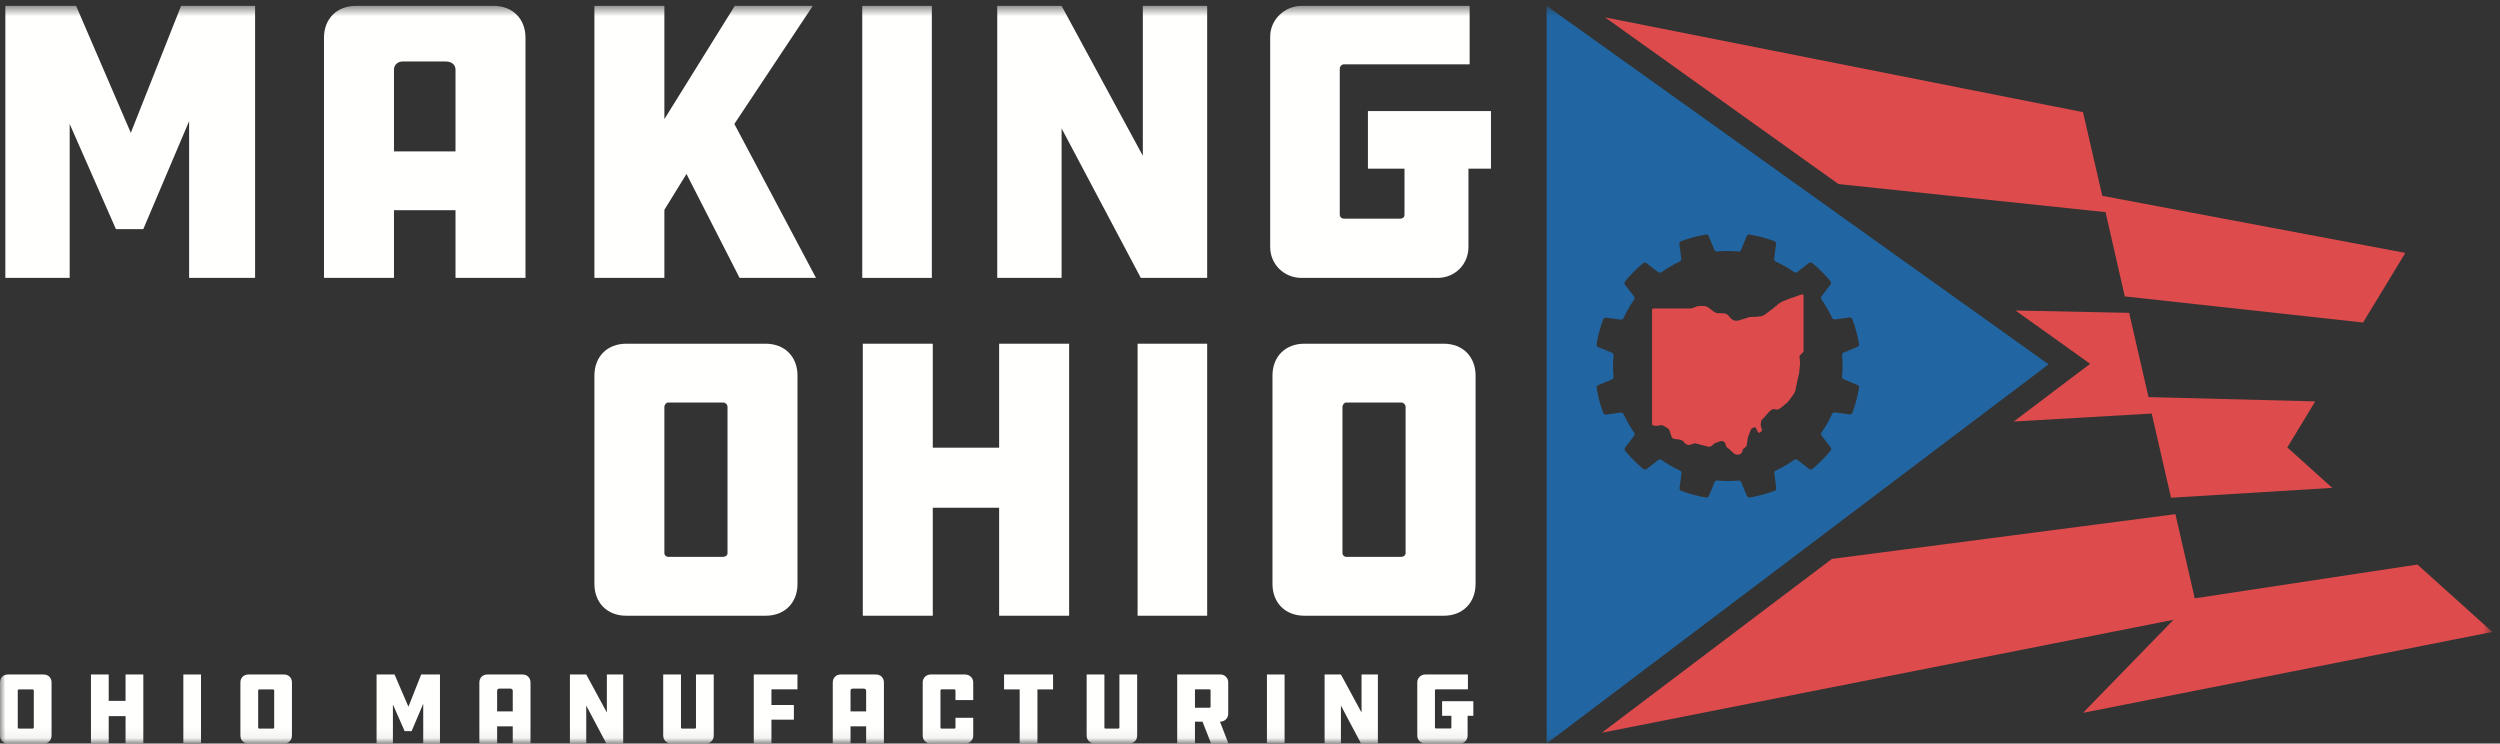 <?xml version="1.0" encoding="UTF-8"?>
<svg width="232px" height="69px" viewBox="0 0 232 69" version="1.1" xmlns="http://www.w3.org/2000/svg" xmlns:xlink="http://www.w3.org/1999/xlink">
    <rect x="0" y="0" width="232" height="69" fill="#333333" stroke="none"/>
    <!-- Generator: Sketch 51.2 (57519) - http://www.bohemiancoding.com/sketch -->
    <title>logo</title>
    <desc>Created with Sketch.</desc>
    <defs>
        <polygon id="path-1" points="0 0.546 231.289 0.546 231.289 68.943 0 68.943"></polygon>
    </defs>
    <g id="Symbols" stroke="none" stroke-width="1" fill="none" fill-rule="evenodd">
        <g id="top-nav" transform="translate(-55, -20)">
            <g id="NAV">
                <g id="logo" transform="translate(55, 20)">
                    <path d="M167.331,32.676 C167.356,32.65 167.37,32.616 167.37,32.58 L167.37,27.455 C167.37,27.361 167.278,27.295 167.19,27.326 L166.052,27.717 C166.024,27.727 165.998,27.736 165.972,27.747 L165.407,27.982 C165.281,28.034 165.163,28.106 165.058,28.194 L164.483,28.675 L164.476,28.68 L163.74,29.218 C163.64,29.292 163.521,29.338 163.397,29.351 L162.956,29.401 C162.938,29.402 162.918,29.403 162.9,29.404 L162.46,29.418 C162.396,29.42 162.331,29.43 162.27,29.45 L161.353,29.735 C161.27,29.76 161.184,29.771 161.099,29.765 C160.903,29.754 160.719,29.662 160.593,29.512 L160.435,29.324 C160.3,29.164 160.103,29.071 159.895,29.069 L159.479,29.065 C159.314,29.063 159.156,29.008 159.025,28.909 L158.557,28.553 C158.423,28.451 158.259,28.396 158.09,28.397 L157.691,28.401 C157.6,28.401 157.507,28.419 157.42,28.453 L157.116,28.572 C157.028,28.606 156.934,28.624 156.839,28.624 L153.447,28.624 C153.372,28.624 153.311,28.685 153.311,28.76 L153.311,39.352 C153.311,39.421 153.363,39.48 153.433,39.487 L153.709,39.517 C153.742,39.521 153.777,39.52 153.81,39.513 L154.109,39.456 C154.193,39.441 154.28,39.456 154.354,39.5 L154.781,39.758 C154.853,39.802 154.907,39.872 154.933,39.953 L155.102,40.488 C155.141,40.617 155.253,40.71 155.386,40.729 L155.88,40.797 C156.042,40.821 156.188,40.908 156.283,41.043 L156.301,41.069 C156.4,41.21 156.559,41.293 156.73,41.294 C156.775,41.294 156.819,41.287 156.862,41.271 L157.148,41.167 C157.219,41.14 157.298,41.136 157.372,41.155 L158.344,41.404 L158.532,41.446 C158.652,41.473 158.779,41.44 158.869,41.356 L159.096,41.15 L159.11,41.144 L159.114,41.141 L159.597,40.954 L159.623,40.948 L159.633,40.944 L159.678,40.935 C159.902,40.883 160.121,41.042 160.141,41.271 C160.151,41.383 160.21,41.485 160.301,41.548 L160.463,41.663 C160.482,41.677 160.5,41.691 160.516,41.709 L160.627,41.822 C160.632,41.829 160.639,41.836 160.646,41.841 L160.926,42.091 C160.997,42.155 161.091,42.189 161.186,42.187 L161.325,42.185 C161.503,42.181 161.655,42.053 161.69,41.877 L161.699,41.824 C161.719,41.727 161.776,41.64 161.859,41.583 L161.94,41.529 C162.027,41.469 162.085,41.376 162.101,41.272 L162.205,40.61 C162.21,40.572 162.221,40.535 162.235,40.5 L162.487,39.862 C162.517,39.787 162.577,39.73 162.653,39.704 L162.791,39.658 C162.842,39.64 162.9,39.656 162.936,39.698 L163.125,40.081 C163.16,40.153 163.25,40.18 163.318,40.137 C163.389,40.093 163.465,40.039 163.481,40.005 C163.513,39.933 163.515,39.85 163.485,39.777 L163.436,39.66 C163.427,39.64 163.423,39.62 163.419,39.6 L163.394,39.458 C163.39,39.43 163.389,39.403 163.392,39.375 L163.43,39.102 C163.438,39.044 163.464,38.989 163.506,38.947 L163.673,38.777 C163.676,38.773 163.68,38.77 163.68,38.77 L164.122,38.269 C164.125,38.266 164.129,38.262 164.132,38.259 L164.348,38.062 C164.455,37.964 164.606,37.936 164.74,37.986 C164.843,38.026 164.957,38.018 165.055,37.967 L165.223,37.877 C165.248,37.865 165.271,37.85 165.292,37.831 L165.83,37.374 C165.892,37.322 165.946,37.265 165.994,37.2 L166.434,36.609 C166.528,36.483 166.592,36.337 166.622,36.182 L166.748,35.539 L166.956,34.65 C166.958,34.644 166.959,34.638 166.959,34.632 L167.051,33.73 C167.052,33.72 167.052,33.712 167.051,33.703 L166.994,33.086 C166.99,33.046 167.004,33.006 167.034,32.977 L167.331,32.676" id="Fill-1" fill="#DE4B4C"></path>
                    <polyline id="Fill-2" fill="#DE4B4C" points="186.876 39.116 199.677 38.377 201.472 46.188 216.433 45.274 212.262 41.521 214.853 37.25 199.381 36.849 197.584 29.032 187.042 28.816 191.431 31.951 193.964 33.762 186.876 39.116"></polyline>
                    <polyline id="Fill-3" fill="#DE4B4C" points="195.394 19.687 197.179 27.506 219.295 29.929 223.213 23.472 223.222 23.509 223.213 23.469 195.09 18.173 193.304 10.408 148.952 1.613 170.61 17.08 195.394 19.687"></polyline>
                    <polyline id="Fill-4" fill="#DE4B4C" points="231.281 58.604 231.291 58.644 231.281 58.604"></polyline>
                    <g id="Group-31" stroke-width="1">
                        <mask id="mask-2" fill="white">
                            <use xlink:href="#path-1"></use>
                        </mask>
                        <g id="Clip-6"></g>
                        <polyline id="Fill-5" fill="#DE4B4C" mask="url(#mask-2)" points="203.672 55.524 201.878 47.714 169.998 51.868 148.645 67.999 201.703 57.515 193.304 66.15 231.289 58.644 224.337 52.389 203.672 55.524"></polyline>
                        <path d="M171.905,38.295 C171.864,38.405 171.752,38.47 171.637,38.455 L170.276,38.273 C170.167,38.259 170.065,38.318 170.019,38.418 C169.743,39.025 169.415,39.598 169.038,40.131 C168.975,40.219 168.977,40.338 169.044,40.424 L169.88,41.51 C169.951,41.603 169.95,41.735 169.876,41.825 C169.369,42.442 168.808,43.005 168.198,43.508 C168.107,43.582 167.977,43.583 167.884,43.513 L166.801,42.677 C166.715,42.611 166.597,42.61 166.507,42.672 C165.97,43.056 165.397,43.387 164.798,43.664 C164.699,43.709 164.641,43.813 164.656,43.921 L164.838,45.277 C164.854,45.393 164.788,45.508 164.678,45.548 C163.939,45.826 163.172,46.034 162.385,46.168 C162.269,46.187 162.155,46.121 162.11,46.014 L161.588,44.745 C161.545,44.645 161.445,44.584 161.337,44.595 C160.688,44.655 160.029,44.654 159.365,44.592 C159.257,44.582 159.154,44.642 159.113,44.743 L158.591,46.015 C158.548,46.123 158.433,46.187 158.318,46.17 C157.931,46.104 157.543,46.023 157.155,45.918 C156.767,45.815 156.389,45.692 156.022,45.553 C155.913,45.513 155.846,45.4 155.862,45.285 L156.043,43.922 C156.057,43.813 155.998,43.71 155.9,43.665 C155.292,43.387 154.721,43.059 154.188,42.682 C154.101,42.618 153.983,42.62 153.897,42.686 L152.812,43.525 C152.721,43.597 152.589,43.596 152.498,43.521 C151.882,43.013 151.32,42.449 150.818,41.84 C150.743,41.749 150.743,41.617 150.814,41.525 L151.647,40.439 C151.713,40.353 151.714,40.235 151.652,40.146 C151.271,39.606 150.94,39.033 150.663,38.432 C150.617,38.334 150.515,38.275 150.408,38.29 L149.052,38.473 C148.936,38.489 148.824,38.422 148.782,38.312 C148.504,37.572 148.296,36.803 148.165,36.015 C148.146,35.899 148.211,35.785 148.318,35.74 L149.585,35.216 C149.685,35.174 149.744,35.073 149.735,34.964 C149.674,34.315 149.675,33.654 149.737,32.989 C149.746,32.88 149.687,32.778 149.587,32.736 L148.316,32.214 C148.209,32.169 148.144,32.057 148.163,31.94 C148.228,31.552 148.31,31.163 148.413,30.775 C148.516,30.386 148.639,30.008 148.777,29.639 C148.817,29.529 148.929,29.464 149.045,29.479 L150.407,29.661 C150.514,29.675 150.617,29.616 150.662,29.517 C150.94,28.908 151.268,28.335 151.643,27.803 C151.707,27.713 151.705,27.596 151.638,27.51 L150.802,26.423 C150.729,26.331 150.73,26.199 150.806,26.108 C151.312,25.491 151.874,24.928 152.484,24.425 C152.574,24.35 152.706,24.349 152.798,24.42 L153.881,25.256 C153.968,25.322 154.086,25.324 154.174,25.261 C154.712,24.878 155.285,24.546 155.884,24.269 C155.983,24.224 156.04,24.121 156.026,24.013 L155.843,22.656 C155.828,22.539 155.894,22.426 156.003,22.385 C156.742,22.106 157.511,21.899 158.297,21.766 C158.413,21.746 158.527,21.812 158.572,21.92 L159.095,23.189 C159.136,23.289 159.237,23.349 159.345,23.339 C159.994,23.278 160.652,23.279 161.316,23.341 C161.425,23.351 161.527,23.292 161.569,23.191 L162.09,21.918 C162.134,21.81 162.247,21.745 162.362,21.764 C162.751,21.829 163.14,21.911 163.526,22.015 C163.914,22.119 164.291,22.242 164.66,22.38 C164.77,22.42 164.836,22.533 164.82,22.648 L164.639,24.012 C164.624,24.121 164.683,24.223 164.783,24.269 C165.388,24.546 165.961,24.875 166.492,25.252 C166.581,25.314 166.699,25.314 166.785,25.246 L167.868,24.408 C167.962,24.336 168.093,24.337 168.184,24.412 C168.8,24.92 169.362,25.484 169.864,26.094 C169.938,26.185 169.939,26.315 169.868,26.409 L169.034,27.494 C168.967,27.58 168.967,27.698 169.03,27.787 C169.412,28.327 169.743,28.901 170.019,29.501 C170.065,29.599 170.167,29.658 170.275,29.644 L171.629,29.46 C171.746,29.445 171.859,29.511 171.899,29.621 C172.178,30.361 172.384,31.13 172.517,31.919 C172.537,32.035 172.471,32.149 172.363,32.194 L171.097,32.717 C170.997,32.759 170.937,32.86 170.947,32.969 C171.009,33.618 171.008,34.279 170.945,34.944 C170.934,35.053 170.995,35.155 171.096,35.197 L172.365,35.719 C172.473,35.764 172.538,35.877 172.519,35.992 C172.455,36.381 172.373,36.77 172.268,37.159 C172.165,37.547 172.043,37.925 171.905,38.295 Z M143.529,0.546 L143.529,69 L190.106,33.813 L143.529,0.546 Z" id="Fill-7" fill="#2166A2" mask="url(#mask-2)"></path>
                        <path d="M3.136,64.083 C3.136,64.025 3.088,63.979 3.031,63.979 L1.734,63.979 C1.696,63.979 1.648,64.025 1.648,64.083 L1.648,67.528 C1.648,67.577 1.696,67.613 1.734,67.613 L3.031,67.613 C3.088,67.613 3.136,67.577 3.136,67.528 L3.136,64.083 Z M4.036,62.593 C4.481,62.593 4.785,62.897 4.785,63.343 L4.785,68.25 C4.785,68.696 4.481,69 4.036,69 L0.749,69 C0.304,69 0,68.696 0,68.25 L0,63.343 C0,62.897 0.304,62.593 0.749,62.593 L4.036,62.593 Z" id="Fill-8" fill="#FFFFFE" mask="url(#mask-2)"></path>
                        <polyline id="Fill-9" fill="#FFFFFE" mask="url(#mask-2)" points="13.3 69 11.652 69 11.652 66.456 10.089 66.456 10.089 69 8.441 69 8.441 62.593 10.089 62.593 10.089 65.042 11.652 65.042 11.652 62.593 13.3 62.593 13.3 69"></polyline>
                        <polygon id="Fill-10" fill="#FFFFFE" mask="url(#mask-2)" points="17.015 68.943 18.653 68.943 18.653 62.593 17.015 62.593"></polygon>
                        <path d="M25.444,64.083 C25.444,64.025 25.397,63.979 25.34,63.979 L24.042,63.979 C24.005,63.979 23.957,64.025 23.957,64.083 L23.957,67.528 C23.957,67.577 24.005,67.613 24.042,67.613 L25.34,67.613 C25.397,67.613 25.444,67.577 25.444,67.528 L25.444,64.083 Z M26.344,62.593 C26.789,62.593 27.093,62.897 27.093,63.343 L27.093,68.25 C27.093,68.696 26.789,69 26.344,69 L23.058,69 C22.612,69 22.309,68.696 22.309,68.25 L22.309,63.343 C22.309,62.897 22.612,62.593 23.058,62.593 L26.344,62.593 Z" id="Fill-11" fill="#FFFFFE" mask="url(#mask-2)"></path>
                        <polyline id="Fill-12" fill="#FFFFFE" mask="url(#mask-2)" points="36.462 65.374 36.462 69 34.946 69 34.946 62.593 36.613 62.593 37.902 65.583 39.086 62.593 40.829 62.593 40.829 69 39.276 69 39.276 65.308 38.196 67.852 37.551 67.852 36.462 65.374"></polyline>
                        <path d="M47.583,66.02 L47.583,64.093 C47.583,63.979 47.489,63.903 47.356,63.903 L46.333,63.903 C46.219,63.903 46.134,63.989 46.134,64.093 L46.134,66.02 L47.583,66.02 Z M49.231,69 L47.583,69 L47.583,67.405 L46.134,67.405 L46.134,69 L44.485,69 L44.485,63.343 C44.485,62.897 44.789,62.593 45.234,62.593 L48.483,62.593 C48.928,62.593 49.231,62.897 49.231,63.343 L49.231,69 Z" id="Fill-13" fill="#FFFFFE" mask="url(#mask-2)"></path>
                        <polyline id="Fill-14" fill="#FFFFFE" mask="url(#mask-2)" points="54.404 65.478 54.404 69 52.888 69 52.888 62.593 54.404 62.593 56.317 66.124 56.317 62.593 57.833 62.593 57.833 69 56.27 69 54.404 65.478"></polyline>
                        <path d="M63.195,62.593 L63.195,67.528 C63.195,67.577 63.242,67.613 63.28,67.613 L64.483,67.613 C64.54,67.613 64.587,67.577 64.587,67.528 L64.587,62.593 L66.235,62.593 L66.235,68.269 C66.235,68.687 65.914,69 65.515,69 L62.276,69 C61.887,69 61.546,68.687 61.546,68.269 L61.546,62.593 L63.195,62.593" id="Fill-15" fill="#FFFFFE" mask="url(#mask-2)"></path>
                        <polyline id="Fill-16" fill="#FFFFFE" mask="url(#mask-2)" points="69.949 62.593 74.004 62.593 74.004 63.97 71.589 63.97 71.589 65.421 73.672 65.421 73.672 66.787 71.589 66.787 71.589 69 69.949 69 69.949 62.593"></polyline>
                        <path d="M80.378,66.02 L80.378,64.093 C80.378,63.979 80.284,63.903 80.152,63.903 L79.128,63.903 C79.014,63.903 78.929,63.989 78.929,64.093 L78.929,66.02 L80.378,66.02 Z M82.027,69 L80.378,69 L80.378,67.405 L78.929,67.405 L78.929,69 L77.281,69 L77.281,63.343 C77.281,62.897 77.584,62.593 78.03,62.593 L81.278,62.593 C81.725,62.593 82.027,62.897 82.027,63.343 L82.027,69 Z" id="Fill-17" fill="#FFFFFE" mask="url(#mask-2)"></path>
                        <path d="M90.316,66.609 L90.316,68.269 C90.316,68.687 89.976,69 89.568,69 L86.357,69 C85.95,69 85.627,68.687 85.627,68.269 L85.627,63.315 C85.627,62.925 85.95,62.593 86.357,62.593 L89.568,62.593 C89.976,62.593 90.316,62.925 90.316,63.315 L90.316,64.966 L88.668,64.966 L88.668,64.074 C88.668,64.017 88.621,63.97 88.583,63.97 L87.38,63.97 C87.323,63.97 87.275,64.017 87.275,64.074 L87.275,67.52 C87.275,67.577 87.323,67.613 87.38,67.613 L88.583,67.613 C88.621,67.613 88.668,67.577 88.668,67.52 L88.668,66.609 L90.316,66.609" id="Fill-18" fill="#FFFFFE" mask="url(#mask-2)"></path>
                        <polyline id="Fill-19" fill="#FFFFFE" mask="url(#mask-2)" points="97.724 62.593 97.724 63.979 96.275 63.979 96.275 69 94.626 69 94.626 63.979 93.177 63.979 93.177 62.593 97.724 62.593"></polyline>
                        <path d="M102.489,62.593 L102.489,67.528 C102.489,67.577 102.537,67.613 102.574,67.613 L103.777,67.613 C103.834,67.613 103.881,67.577 103.881,67.528 L103.881,62.593 L105.529,62.593 L105.529,68.269 C105.529,68.687 105.208,69 104.809,69 L101.57,69 C101.182,69 100.841,68.687 100.841,68.269 L100.841,62.593 L102.489,62.593" id="Fill-20" fill="#FFFFFE" mask="url(#mask-2)"></path>
                        <path d="M112.341,64.064 C112.341,64.017 112.294,63.97 112.256,63.97 L110.892,63.97 L110.892,65.678 L112.256,65.678 C112.294,65.678 112.341,65.63 112.341,65.593 L112.341,64.064 Z M113.26,62.593 C113.648,62.593 113.979,62.907 113.979,63.315 L113.979,66.248 C113.979,66.636 113.648,66.969 113.26,66.969 L113.213,66.969 L113.999,69 L112.389,69 L111.593,66.969 L110.892,66.969 L110.892,69 L109.244,69 L109.244,62.593 L113.26,62.593 Z" id="Fill-21" fill="#FFFFFE" mask="url(#mask-2)"></path>
                        <polygon id="Fill-22" fill="#FFFFFE" mask="url(#mask-2)" points="117.571 68.943 119.209 68.943 119.209 62.593 117.571 62.593"></polygon>
                        <polyline id="Fill-23" fill="#FFFFFE" mask="url(#mask-2)" points="124.438 65.478 124.438 69 122.923 69 122.923 62.593 124.438 62.593 126.352 66.124 126.352 62.593 127.867 62.593 127.867 69 126.305 69 124.438 65.478"></polyline>
                        <path d="M133.826,65.071 L136.725,65.071 L136.725,66.428 L136.194,66.428 L136.194,68.269 C136.194,68.687 135.872,69 135.465,69 L132.263,69 C131.856,69 131.523,68.687 131.523,68.269 L131.523,63.315 C131.523,62.925 131.856,62.593 132.263,62.593 L136.223,62.593 L136.223,63.97 L133.257,63.97 C133.21,63.97 133.163,64.017 133.163,64.074 L133.163,67.509 C133.163,67.566 133.21,67.604 133.257,67.604 L134.583,67.604 C134.65,67.604 134.688,67.566 134.688,67.509 L134.688,66.428 L133.826,66.428 L133.826,65.071" id="Fill-24" fill="#FFFFFE" mask="url(#mask-2)"></path>
                        <polyline id="Fill-25" fill="#FFFFFE" mask="url(#mask-2)" points="6.466 11.503 6.466 25.789 0.495 25.789 0.495 0.546 7.064 0.546 12.139 12.326 16.804 0.546 23.672 0.546 23.672 25.789 17.55 25.789 17.55 11.242 13.296 21.264 10.759 21.264 6.466 11.503"></polyline>
                        <path d="M42.271,14.047 L42.271,6.456 C42.271,6.007 41.898,5.707 41.376,5.707 L37.345,5.707 C36.897,5.707 36.561,6.044 36.561,6.456 L36.561,14.047 L42.271,14.047 Z M48.765,25.789 L42.271,25.789 L42.271,19.506 L36.561,19.506 L36.561,25.789 L30.066,25.789 L30.066,3.501 C30.066,1.743 31.262,0.546 33.015,0.546 L45.817,0.546 C47.572,0.546 48.765,1.743 48.765,3.501 L48.765,25.789 Z" id="Fill-26" fill="#FFFFFE" mask="url(#mask-2)"></path>
                        <polyline id="Fill-27" fill="#FFFFFE" mask="url(#mask-2)" points="68.634 25.789 63.707 16.141 61.654 19.469 61.654 25.789 55.161 25.789 55.161 0.546 61.654 0.546 61.654 11.055 68.186 0.546 75.426 0.546 68.148 11.503 75.725 25.789 68.634 25.789"></polyline>
                        <polygon id="Fill-28" fill="#FFFFFE" mask="url(#mask-2)" points="80.018 25.789 86.475 25.789 86.475 0.546 80.018 0.546"></polygon>
                        <polyline id="Fill-29" fill="#FFFFFE" mask="url(#mask-2)" points="98.516 11.915 98.516 25.789 92.544 25.789 92.544 0.546 98.516 0.546 106.055 14.458 106.055 0.546 112.026 0.546 112.026 25.789 105.868 25.789 98.516 11.915"></polyline>
                        <path d="M126.943,10.307 L138.362,10.307 L138.362,15.655 L136.272,15.655 L136.272,22.91 C136.272,24.555 135.003,25.789 133.398,25.789 L120.784,25.789 C119.179,25.789 117.873,24.555 117.873,22.91 L117.873,3.39 C117.873,1.855 119.179,0.546 120.784,0.546 L136.383,0.546 L136.383,5.969 L124.703,5.969 C124.515,5.969 124.33,6.156 124.33,6.381 L124.33,19.918 C124.33,20.142 124.515,20.292 124.703,20.292 L129.928,20.292 C130.189,20.292 130.338,20.142 130.338,19.918 L130.338,15.655 L126.943,15.655 L126.943,10.307" id="Fill-30" fill="#FFFFFE" mask="url(#mask-2)"></path>
                    </g>
                    <path d="M67.514,37.768 C67.514,37.544 67.328,37.355 67.104,37.355 L61.99,37.355 C61.841,37.355 61.654,37.544 61.654,37.768 L61.654,51.343 C61.654,51.53 61.841,51.679 61.99,51.679 L67.104,51.679 C67.328,51.679 67.514,51.53 67.514,51.343 L67.514,37.768 Z M71.059,31.897 C72.814,31.897 74.008,33.094 74.008,34.852 L74.008,54.185 C74.008,55.943 72.814,57.139 71.059,57.139 L58.109,57.139 C56.355,57.139 55.161,55.943 55.161,54.185 L55.161,34.852 C55.161,33.094 56.355,31.897 58.109,31.897 L71.059,31.897 Z" id="Fill-32" fill="#FFFFFE"></path>
                    <polyline id="Fill-33" fill="#FFFFFE" points="99.214 57.139 92.72 57.139 92.72 47.117 86.562 47.117 86.562 57.139 80.068 57.139 80.068 31.897 86.562 31.897 86.562 41.545 92.72 41.545 92.72 31.897 99.214 31.897 99.214 57.139"></polyline>
                    <polygon id="Fill-34" fill="#FFFFFE" points="105.569 57.139 112.026 57.139 112.026 31.897 105.569 31.897"></polygon>
                    <path d="M130.439,37.768 C130.439,37.544 130.253,37.355 130.028,37.355 L124.915,37.355 C124.766,37.355 124.58,37.544 124.58,37.768 L124.58,51.343 C124.58,51.53 124.766,51.679 124.915,51.679 L130.028,51.679 C130.253,51.679 130.439,51.53 130.439,51.343 L130.439,37.768 Z M133.984,31.897 C135.739,31.897 136.933,33.094 136.933,34.852 L136.933,54.185 C136.933,55.943 135.739,57.139 133.984,57.139 L121.035,57.139 C119.28,57.139 118.086,55.943 118.086,54.185 L118.086,34.852 C118.086,33.094 119.28,31.897 121.035,31.897 L133.984,31.897 Z" id="Fill-35" fill="#FFFFFE"></path>
                </g>
            </g>
        </g>
    </g>
</svg>